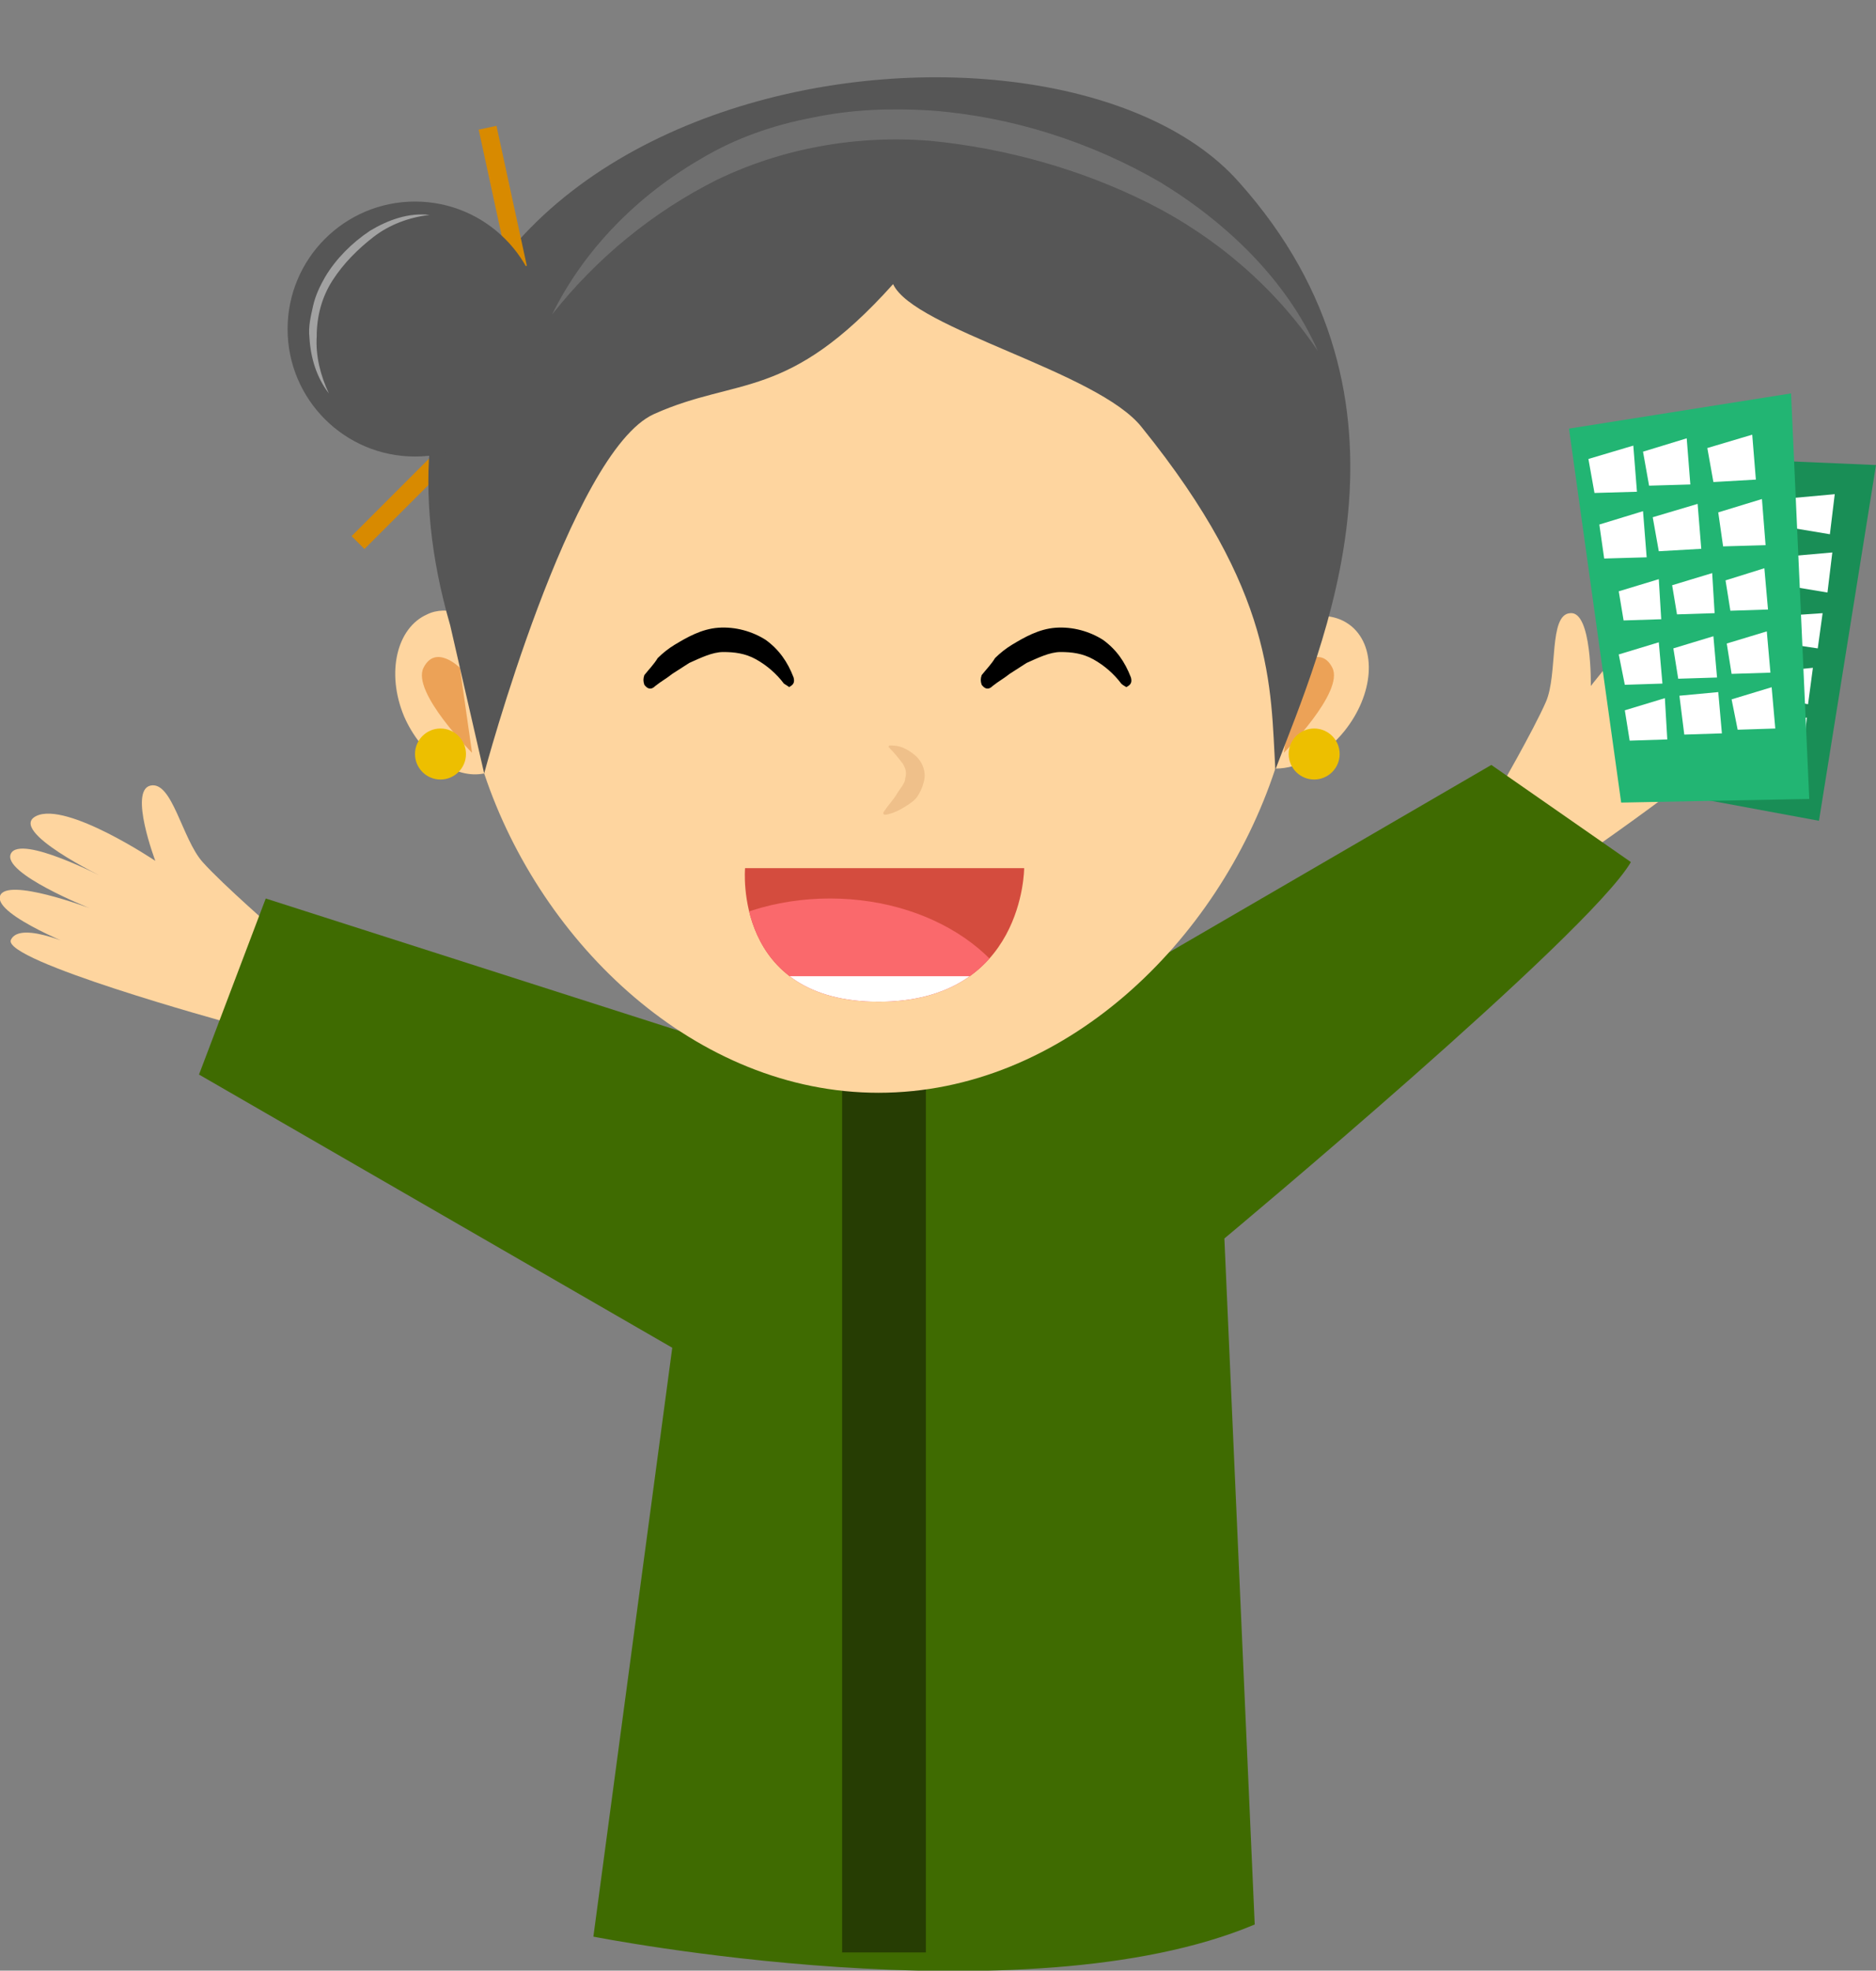 <svg height="162.3" viewBox="0 0 154.6 162.3" width="154.6" xmlns="http://www.w3.org/2000/svg" xmlns:xlink="http://www.w3.org/1999/xlink"><rect x="0" y="0" width="154.6" height="162.3" fill="#808080" stroke="none"/><clipPath id="a"><path d="m61.4 71.5h23s0 11-12 11-11-11-11-11z"/></clipPath><path d="m123.4 65.3s3-5.2 4-7.5.2-7.2 2-7.3c1.8-.2 1.7 6 1.7 6s5.3-7 8-6.7-3.7 6.7-3.7 6.7 5.3-5.7 6.7-4.3c1.3 1.3-4.7 6.3-4.7 6.3s5.7-4.7 6.7-3.3c1 1.3-5 6.3-5 6.3s4-4 5.3-2.7-14.7 12.2-14.7 12.2zm-100.5 11.5s-4.5-3.9-6.2-5.8-2.5-6.7-4.3-6.3.4 6.2.4 6.2-7.3-4.9-9.8-3.7 5.6 5.1 5.6 5.1-6.9-3.6-7.7-2 6.5 4.5 6.5 4.5-6.9-2.6-7.4-1 6.8 4.4 6.8 4.4-5.1-2.5-5.9-.8 17.8 6.8 17.8 6.8z" fill="#fed59f"/><path d="m122.9 63-37 21.5-26.5 1.5-37.5-12-5.5 14.5 39 22.5-6.5 48.5s35.5 7 54.5-1l-2.5-56.5s30-25 33.5-31z" fill="#3f6b01"/><path d="m69.4 87.8h6.9v73h-6.9z" fill="#263d03"/><path d="m111.4 51.6c-1.2-1-2.8-1.1-4.5-.5-.2-20-15.6-36.1-34.5-36.1-18.7 0-34 15.8-34.5 35.5-.9-.3-1.9-.3-2.7.1-2.5 1.1-3.4 4.8-1.9 8.4 1.4 3.2 4.2 5.2 6.6 4.7 4.7 14.1 17.5 26.3 32.5 26.3 15.2 0 28-12.4 32.7-26.7 1.9 0 4.1-1.1 5.7-3.1 2.4-3 2.7-6.8.6-8.6z" fill="#fed59f"/><path d="m61.4 71.5h23s0 11-12 11-11-11-11-11z" fill="#d44c3e"/><path d="m92.4 56.3c-.6-.8-1.4-1.5-2.3-2s-1.8-.6-2.7-.6-1.9.5-2.8.9l-1.4.9c-.5.4-.9.6-1.4 1-.3.3-.6.3-.9-.1-.1-.3-.1-.5 0-.8.4-.5.8-.9 1.1-1.4.4-.4.9-.8 1.4-1.1 1-.6 2.2-1.3 3.6-1.4s2.8.3 3.9 1c1.1.8 1.8 1.8 2.3 3.1.1.4 0 .6-.4.8.1 0-.2-.1-.4-.3zm-27.8 0c-.6-.8-1.4-1.5-2.3-2s-1.8-.6-2.7-.6-1.9.5-2.8.9l-1.4.9c-.5.4-.9.6-1.4 1-.3.3-.6.3-.9-.1-.1-.3-.1-.5 0-.8.4-.5.8-.9 1.1-1.4.4-.4.9-.8 1.4-1.1 1-.6 2.2-1.3 3.6-1.4s2.8.3 3.9 1c1.1.8 1.8 1.8 2.3 3.1.1.4 0 .6-.4.8.1 0-.1-.1-.4-.3z"/><ellipse clip-path="url(#a)" cx="68.4" cy="86.5" fill="#fa696c" rx="16.5" ry="12.5"/><path clip-path="url(#a)" d="m60.1 80.4h25.3v2.1h-25.3z" fill="#fff"/><path d="m73.5 61.4c.7 0 1.3.3 1.9.8s1 1.4.7 2.3c-.1.4-.3.8-.5 1.1s-.5.5-.8.7c-.6.4-1.2.7-1.8.8-.1 0-.2 0-.2-.1v-.1c.4-.6.8-1 1.1-1.5s.7-.9.7-1.3c.1-.4.1-.7-.2-1.2-.3-.4-.7-.9-1.1-1.3-.1-.1-.1-.1 0-.2z" fill="#efc08a"/><path d="m37.9 55 1 7s-5-5-4-7 3 0 3 0zm68.9 0-1 7s5-5 4-7-3 0-3 0z" fill="#eca257"/><path d="m36.9 40c.4-6.1 2.6-12.1 6.2-17.2 1.8-2.6 4.1-4.8 6.6-6.7 2.6-1.9 5.4-3.3 8.3-4.4 6-2.1 12.4-2.7 18.6-1.8 6.1 1 12.1 3.7 16.3 8.1-4.9-3.6-10.7-5.6-16.6-6.1s-11.9.3-17.4 2.2-10.4 5.4-14.2 9.9c-3.6 4.6-6.3 10.1-7.8 16z" fill="#fff" opacity=".45"/><path d="m138.2 37.6-1.8 27.5 13.5 2.5 4.7-29.3z" fill="#198e56"/><path d="m139.2 40.1-.1 2.5 3.1.5.4-3.3zm4 .2-.1 2.5 3 .5.5-3.3zm4.7.7-.1 2.5 3 .5.4-3.3zm-8.9 3.9-.1 2.5 3 .5.4-3.3zm4 .2-.1 2.5 3 .5.4-3.3zm4.6.7v2.5l3 .5.4-3.3zm-8.2 4.1-.1 2.2 2.7.5.4-3zm3.9.4-.1 2.2 2.8.5.3-3zm3.9.4-.1 2.3 2.7.4.4-2.9zm-8.7 3.7-.1 2.3 2.8.5.3-3zm3.9.4v2.3l2.7.4.4-3zm3.9.5v2.2l2.7.5.4-3zm-8.3 3.2v2.3l2.7.5.4-3zm4.2-.2-.3 2.9 2.8.4.3-3zm3.7 1.1-.1 2.2 2.8.5.3-3z" fill="#fff"/><path d="m129.3 35.3 4.3 30.8 15.5-.3-1.5-33.4z" fill="#22b573"/><path d="m130.9 37.8.5 2.8 3.5-.1-.3-3.8zm4.5-.6.5 2.8 3.4-.1-.3-3.8zm5.3-.3.5 2.8 3.5-.2-.3-3.7zm-8.9 6.3.4 2.8 3.5-.1-.3-3.8zm4.4-.6.5 2.8 3.5-.2-.3-3.7zm5.4-.4.4 2.8 3.5-.1-.3-3.8zm-8.2 6.5.4 2.4 3.1-.1-.2-3.3zm4.4-.5.4 2.4 3.1-.1-.2-3.3zm4.4-.4.4 2.5 3.1-.1-.3-3.4zm-8.8 6.1.5 2.5 3.1-.1-.3-3.4zm4.5-.5.4 2.5 3.2-.1-.3-3.4zm4.4-.4.4 2.5 3.2-.1-.3-3.4zm-8.4 5.5.4 2.5 3.1-.1-.2-3.4zm4.5-1.2.4 3.2 3.1-.1-.3-3.4zm4.3.3.5 2.5 3.1-.1-.3-3.4z" fill="#fff"/><circle cx="108.3" cy="62.1" fill="#edbf00" r="2.1"/><circle cx="36.3" cy="62.1" fill="#edbf00" r="2.1"/><path d="m32.9 34.6h1.5v11.8h-1.5z" fill="#d88a00" transform="matrix(.707 .707 -.707 .707 38.519 -11.909)"/><path d="m39.9 63.7s7.1-26.5 14-29.6 11-1 19.7-10.7c1.7 3.7 16.9 7.2 20.5 11.8 11 13.6 10.6 21.4 11 28.2 3.8-10.1 13.2-30.3-3-48.4-15.9-18-78.1-8.8-65 36.5" fill="#565656"/><path d="m40.7 10.4h1.5v11.8h-1.5z" fill="#d88a00" transform="matrix(.977 -.212 .212 .977 -2.52 9.147)"/><circle cx="34.2" cy="27.1" fill="#565656" r="10.5"/><g fill="#fff"><path d="m45.5 25.9c2.6-5.3 7-9.8 12.4-12.9 2.7-1.6 5.8-2.7 9-3.3 3.3-.7 6.5-.8 9.8-.6 6.7.5 13.2 2.6 18.9 5.9 5.6 3.4 10.5 8.2 13 13.9-3.5-5.2-8.4-9.4-14-12.2s-11.8-4.5-17.9-5.1c-6.1-.5-12.2.6-17.6 3.2-5.2 2.6-9.9 6.4-13.6 11.1z" opacity=".15"/><path d="m27.1 32.4c-1-1.3-1.5-2.9-1.6-4.6-.1-.9.1-1.7.3-2.6s.6-1.7 1-2.4c.9-1.5 2.2-2.8 3.7-3.8 1.5-.9 3.2-1.5 4.9-1.3-1.7.2-3.3.8-4.6 1.8s-2.5 2.2-3.4 3.6-1.3 3-1.3 4.6c-.1 1.6.3 3.2 1 4.7z" opacity=".45"/></g></svg>